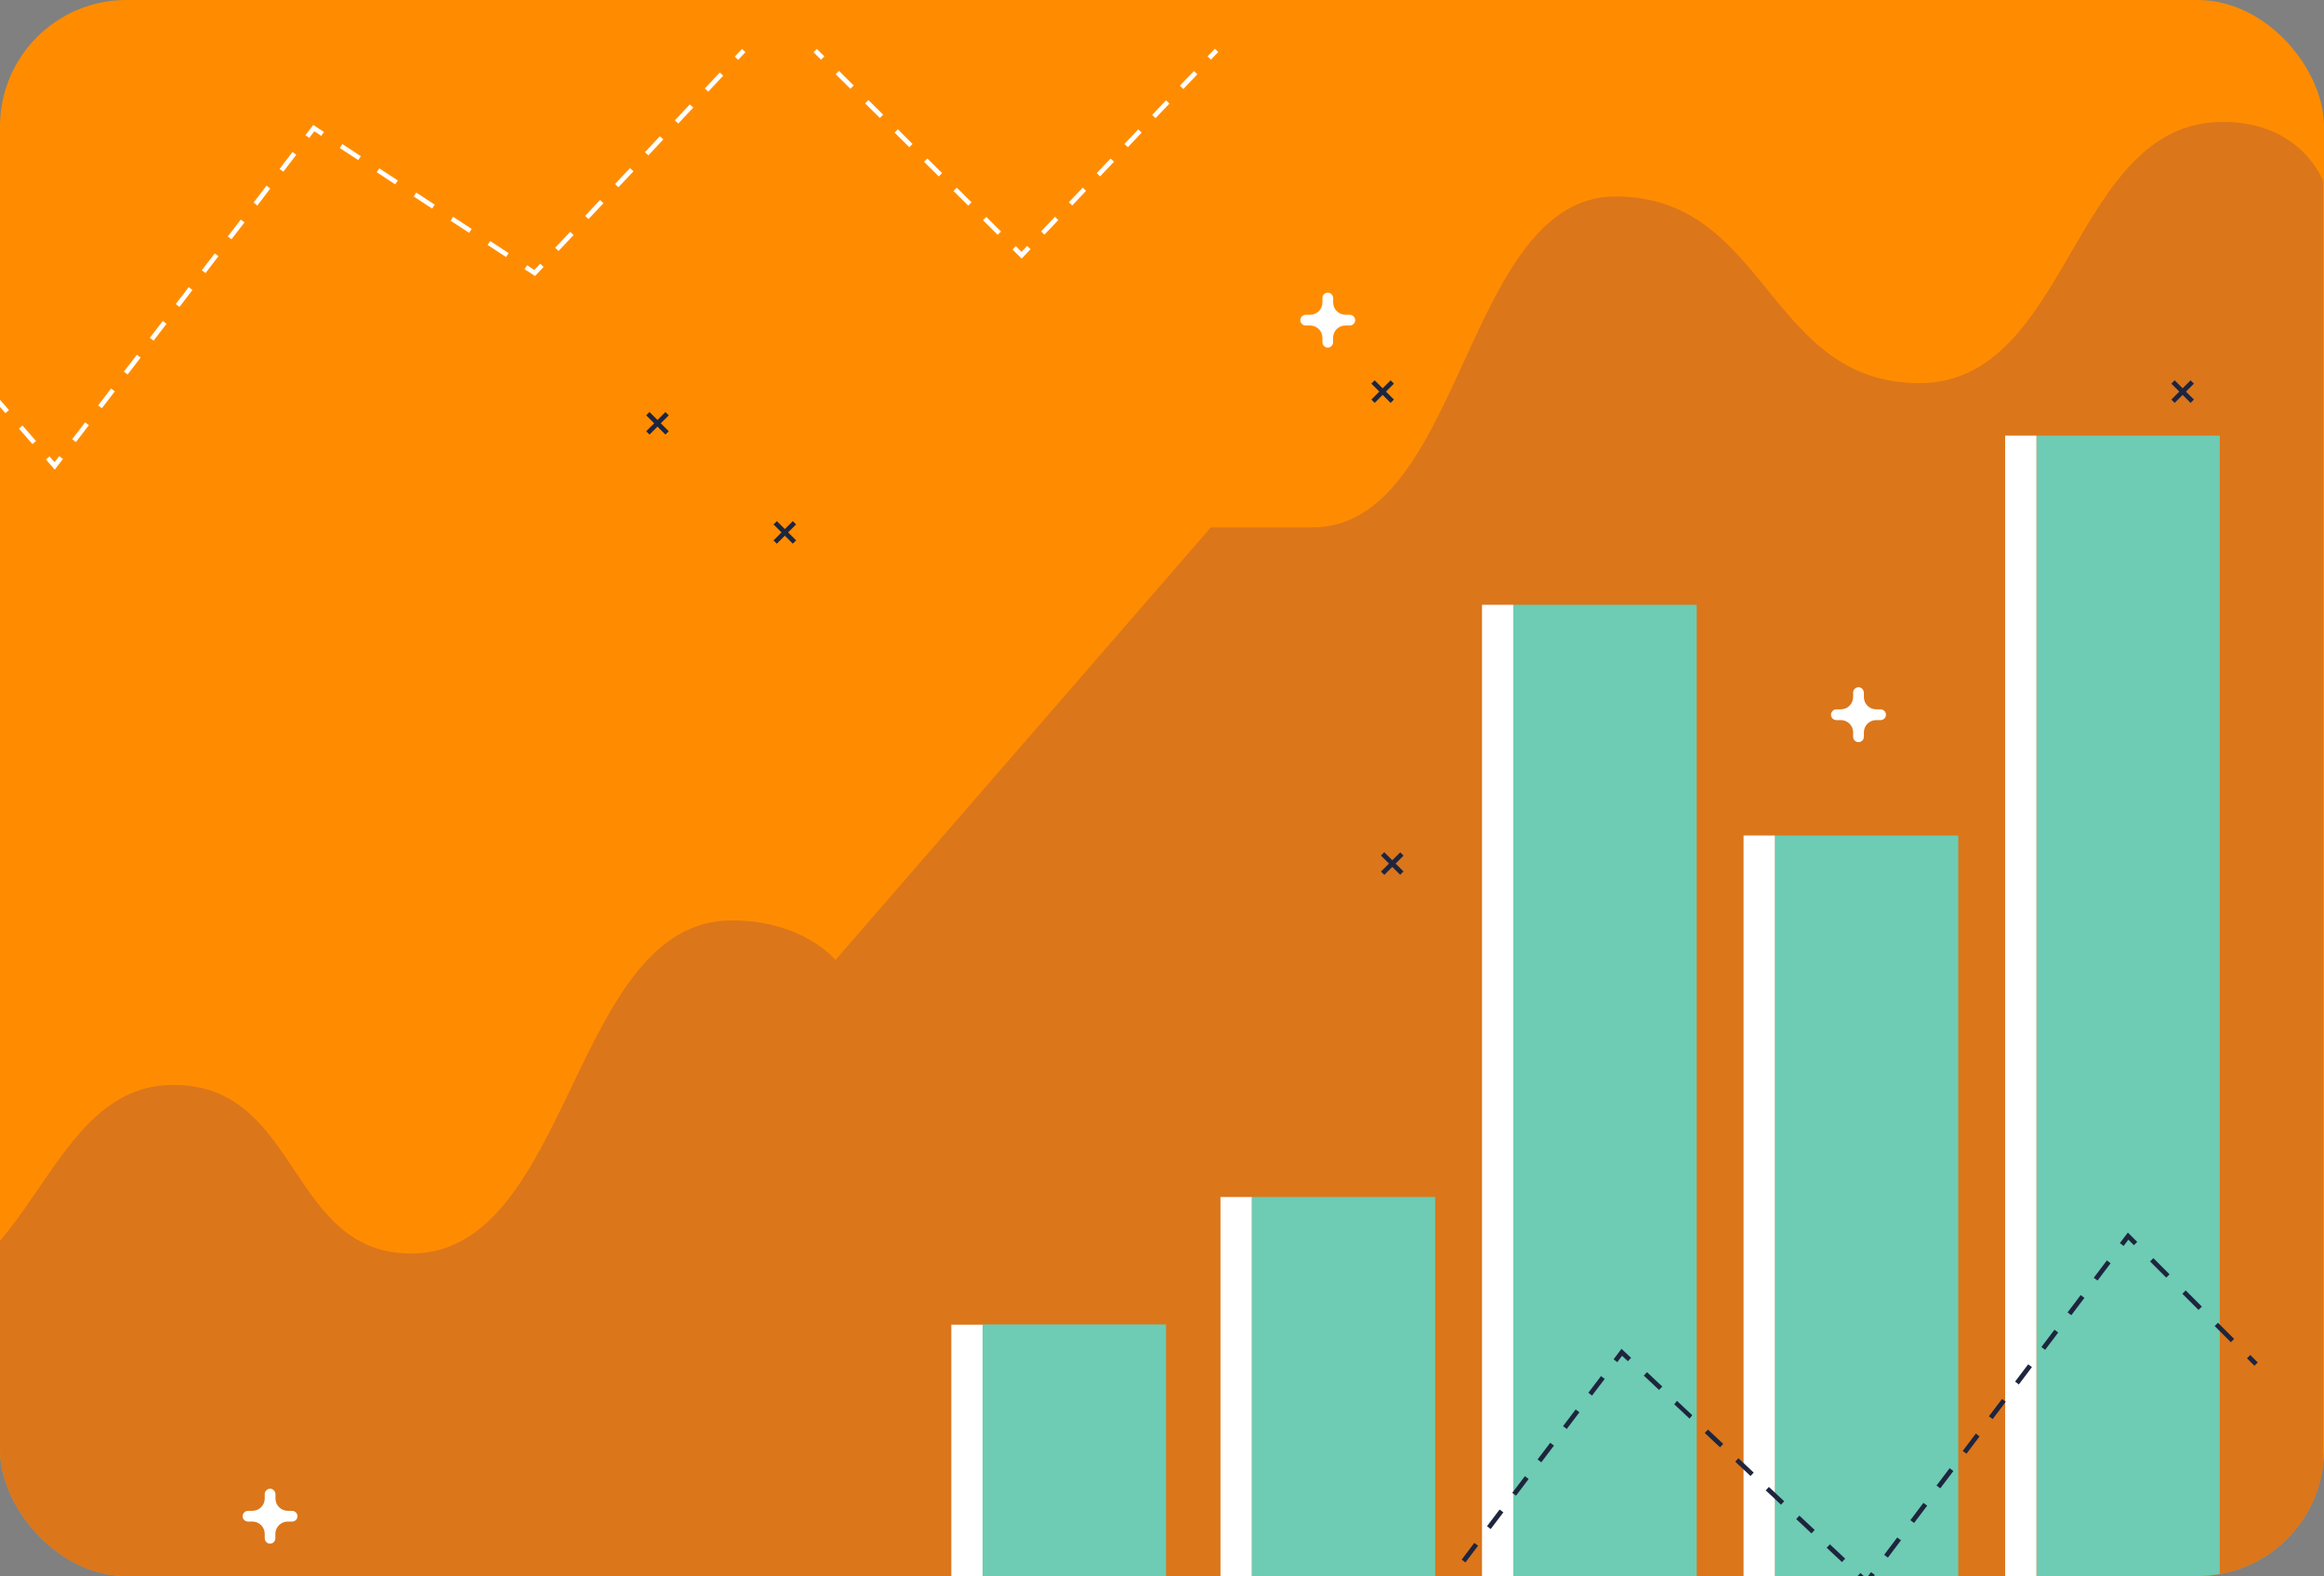 <?xml version="1.0" encoding="UTF-8"?> <svg xmlns="http://www.w3.org/2000/svg" width="441" height="299" viewBox="0 0 441 299" fill="none"><rect x="0" y="0" width="441" height="299" fill="#808080" stroke="none"/> <g clip-path="url(#clip0)"> <path d="M441 -15.148H-49.327V331.556H441V-15.148Z" fill="#FF8C00"></path> <path d="M-185.679 368.151H440.849V34.389C440.849 34.389 436.804 23.125 421.808 23.125C393 23.125 393 72.684 364.192 72.684C335.385 72.684 335.385 37.276 306.572 37.276C277.76 37.276 277.765 100.062 248.952 100.062H229.76L158.538 182.129C158.538 182.129 152.424 174.62 138.843 174.62C108.455 174.62 108.455 237.819 78.064 237.819C54.582 237.819 57.052 205.828 32.921 205.828C8.558 205.828 6.729 244.275 -20.174 247.562C-47.077 250.85 -45.093 234.509 -71.391 234.509C-94.846 234.509 -108.044 259.303 -135.699 259.303C-162.798 259.307 -164.578 242.353 -185.679 242.353V368.151Z" fill="#DB761B"></path> <path d="M256.099 59.716H255.316C254.697 59.716 254.104 59.471 253.666 59.034C253.228 58.597 252.981 58.004 252.98 57.385V56.598C252.986 56.352 252.907 56.112 252.756 55.918C252.605 55.724 252.392 55.589 252.152 55.534C252.005 55.507 251.853 55.512 251.707 55.55C251.562 55.588 251.427 55.657 251.311 55.753C251.196 55.849 251.103 55.969 251.039 56.105C250.975 56.241 250.942 56.39 250.942 56.54V57.385C250.942 58.003 250.696 58.596 250.259 59.033C249.822 59.471 249.229 59.716 248.61 59.716H247.827C247.581 59.71 247.34 59.79 247.146 59.942C246.952 60.093 246.817 60.308 246.763 60.548C246.736 60.695 246.741 60.846 246.779 60.991C246.817 61.136 246.886 61.271 246.981 61.386C247.077 61.501 247.197 61.593 247.332 61.657C247.467 61.721 247.615 61.754 247.765 61.754H248.61C248.917 61.754 249.22 61.814 249.503 61.932C249.787 62.049 250.044 62.221 250.26 62.438C250.477 62.655 250.649 62.913 250.766 63.196C250.883 63.479 250.942 63.783 250.942 64.089V64.908C250.938 65.124 251.002 65.336 251.125 65.514C251.248 65.692 251.424 65.827 251.627 65.9C251.78 65.949 251.942 65.961 252.1 65.936C252.258 65.91 252.409 65.848 252.538 65.754C252.668 65.66 252.774 65.537 252.848 65.395C252.921 65.253 252.961 65.095 252.962 64.935V64.089C252.962 63.47 253.208 62.876 253.646 62.438C254.084 62 254.679 61.754 255.298 61.754H256.144C256.293 61.754 256.441 61.721 256.576 61.657C256.712 61.593 256.832 61.501 256.927 61.386C257.023 61.271 257.092 61.136 257.129 60.991C257.167 60.846 257.172 60.695 257.145 60.548C257.092 60.311 256.959 60.099 256.769 59.947C256.579 59.796 256.342 59.714 256.099 59.716Z" fill="white"></path> <path d="M356.802 134.576H356.019C355.713 134.576 355.409 134.516 355.126 134.399C354.844 134.282 354.587 134.11 354.37 133.893C354.153 133.677 353.982 133.42 353.865 133.137C353.747 132.854 353.687 132.551 353.687 132.245V131.458C353.692 131.212 353.612 130.972 353.46 130.778C353.309 130.584 353.095 130.449 352.855 130.394C352.708 130.368 352.557 130.374 352.413 130.411C352.268 130.449 352.134 130.519 352.019 130.614C351.904 130.709 351.811 130.829 351.747 130.964C351.683 131.099 351.65 131.246 351.649 131.395V132.245C351.648 132.864 351.401 133.457 350.963 133.894C350.525 134.331 349.932 134.576 349.313 134.576H348.53C348.283 134.569 348.042 134.649 347.848 134.801C347.654 134.953 347.519 135.167 347.466 135.408C347.439 135.555 347.444 135.706 347.482 135.851C347.519 135.996 347.588 136.131 347.684 136.246C347.78 136.361 347.899 136.453 348.035 136.517C348.17 136.581 348.318 136.614 348.467 136.614H349.313C349.933 136.614 350.527 136.86 350.965 137.298C351.403 137.736 351.649 138.33 351.649 138.949V139.768C351.647 139.902 351.672 140.035 351.722 140.159C351.771 140.283 351.845 140.396 351.938 140.492C352.031 140.588 352.143 140.665 352.266 140.717C352.389 140.77 352.521 140.798 352.655 140.8C352.789 140.802 352.921 140.777 353.046 140.728C353.17 140.678 353.283 140.605 353.379 140.511C353.475 140.418 353.552 140.306 353.604 140.184C353.657 140.061 353.685 139.928 353.687 139.795V138.949C353.686 138.643 353.746 138.339 353.863 138.056C353.98 137.773 354.152 137.515 354.368 137.298C354.585 137.081 354.842 136.909 355.125 136.792C355.409 136.674 355.712 136.614 356.019 136.614H356.864C357.014 136.614 357.162 136.581 357.297 136.517C357.432 136.453 357.552 136.361 357.648 136.246C357.743 136.131 357.812 135.996 357.85 135.851C357.888 135.706 357.893 135.555 357.865 135.408C357.813 135.167 357.678 134.953 357.483 134.801C357.289 134.649 357.048 134.569 356.802 134.576Z" fill="white"></path> <path d="M55.392 286.633H54.609C54.302 286.633 53.998 286.573 53.715 286.456C53.432 286.34 53.174 286.168 52.957 285.951C52.74 285.735 52.568 285.478 52.451 285.195C52.333 284.911 52.273 284.608 52.273 284.301V283.518C52.28 283.273 52.201 283.032 52.05 282.838C51.899 282.644 51.685 282.509 51.445 282.455C51.298 282.428 51.146 282.433 51.001 282.471C50.856 282.508 50.721 282.577 50.606 282.673C50.49 282.768 50.397 282.888 50.333 283.023C50.269 283.159 50.235 283.306 50.235 283.456V284.301C50.235 284.608 50.175 284.911 50.058 285.194C49.941 285.477 49.77 285.735 49.553 285.951C49.336 286.168 49.079 286.339 48.796 286.456C48.513 286.573 48.209 286.633 47.903 286.633H47.12C46.874 286.627 46.633 286.706 46.439 286.858C46.245 287.01 46.11 287.224 46.056 287.465C46.029 287.612 46.034 287.763 46.072 287.908C46.109 288.052 46.178 288.187 46.274 288.302C46.37 288.417 46.489 288.51 46.625 288.574C46.76 288.637 46.908 288.67 47.057 288.67H47.903C48.21 288.67 48.513 288.731 48.796 288.848C49.08 288.966 49.337 289.138 49.553 289.355C49.77 289.572 49.941 289.829 50.059 290.112C50.175 290.396 50.235 290.699 50.235 291.006V291.824C50.231 292.041 50.295 292.252 50.418 292.43C50.541 292.608 50.717 292.743 50.92 292.816C51.073 292.865 51.235 292.878 51.393 292.852C51.551 292.827 51.701 292.765 51.831 292.671C51.961 292.577 52.067 292.454 52.141 292.311C52.214 292.169 52.253 292.011 52.255 291.851V291.006C52.255 290.386 52.501 289.792 52.939 289.354C53.377 288.916 53.971 288.67 54.591 288.67H55.436C55.586 288.67 55.734 288.637 55.869 288.574C56.005 288.51 56.124 288.417 56.22 288.302C56.316 288.187 56.385 288.052 56.422 287.908C56.46 287.763 56.465 287.612 56.438 287.465C56.385 287.227 56.252 287.015 56.062 286.864C55.871 286.713 55.635 286.631 55.392 286.633Z" fill="white"></path> <path d="M221.266 251.264H186.464V354.548H221.266V251.264Z" fill="#6DCCB3"></path> <path d="M272.331 227.102H237.53V354.609H272.331V227.102Z" fill="#6DCCB3"></path> <path d="M371.596 158.511H336.795V354.61H371.596V158.511Z" fill="#6DCCB3"></path> <path d="M421.229 82.65H386.427V354.61H421.229V82.65Z" fill="#6DCCB3"></path> <path d="M321.964 114.74H287.162V354.61H321.964V114.74Z" fill="#6DCCB3"></path> <path d="M186.46 251.327H180.524V354.61H186.46V251.327Z" fill="white"></path> <path d="M237.529 227.102H231.594V354.609H237.529V227.102Z" fill="white"></path> <path d="M287.163 114.74H281.227V354.61H287.163V114.74Z" fill="white"></path> <path d="M336.795 158.511H330.859V354.61H336.795V158.511Z" fill="white"></path> <path d="M386.428 82.65H380.492V354.61H386.428V82.65Z" fill="white"></path> <path d="M427.012 257.069L426.383 257.698L427.799 259.114L428.428 258.485L427.012 257.069Z" fill="#1E253E"></path> <path d="M423.321 254.645L420.255 251.58L420.882 250.953L423.948 254.018L423.321 254.645ZM417.189 248.515L414.123 245.454L414.755 244.822L417.821 247.888L417.189 248.515ZM411.061 242.389L407.996 239.324L408.623 238.696L411.689 241.757L411.061 242.389Z" fill="#1E253E"></path> <path d="M402.976 236.383L402.264 235.844L403.781 233.842L405.557 235.617L404.929 236.245L403.875 235.19L402.976 236.383Z" fill="#1E253E"></path> <path d="M358.243 295.512L357.535 294.974L360.018 291.691L360.73 292.224L358.243 295.512ZM363.213 288.941L362.506 288.403L364.989 285.12L365.701 285.658L363.213 288.941ZM368.184 282.37L367.476 281.836L369.959 278.549L370.671 279.087L368.184 282.37ZM373.154 275.799L372.442 275.266L374.929 271.978L375.641 272.516L373.154 275.799ZM378.124 269.233L377.412 268.695L379.9 265.411L380.612 265.945L378.124 269.233ZM383.095 262.653L382.383 262.115L384.87 258.832L385.578 259.366L383.095 262.653ZM388.083 256.091L387.371 255.553L389.858 252.27L390.566 252.808L388.083 256.091ZM393.053 249.52L392.341 248.986L394.829 245.699L395.536 246.237L393.053 249.52ZM398.024 242.949L397.312 242.416L399.799 239.128L400.507 239.666L398.024 242.949Z" fill="#1E253E"></path> <path d="M354.251 300.788L352.431 299.08L353.041 298.43L354.14 299.462L355.048 298.261L355.76 298.795L354.251 300.788Z" fill="#1E253E"></path> <path d="M349.53 296.358L346.629 293.635L347.239 292.985L350.14 295.708L349.53 296.358ZM343.746 290.917L340.845 288.194L341.45 287.544L344.355 290.267L343.746 290.917ZM337.961 285.471L335.06 282.749L335.669 282.099L338.571 284.822L337.961 285.471ZM332.176 280.026L329.275 277.308L329.885 276.658L332.786 279.381L332.176 280.026ZM326.392 274.585L323.49 271.862L324.1 271.213L327.001 273.936L326.392 274.585ZM320.607 269.14L317.706 266.421L318.222 265.768L321.123 268.49L320.607 269.14ZM314.822 263.699L311.921 260.976L312.531 260.327L315.432 263.049L314.822 263.699Z" fill="#1E253E"></path> <path d="M306.898 258.427L306.186 257.889L307.694 255.9L309.514 257.604L308.909 258.253L307.805 257.221L306.898 258.427Z" fill="#1E253E"></path> <path d="M258.893 321.755L258.185 321.217L260.584 318.05L261.296 318.588L258.893 321.755ZM263.694 315.42L262.987 314.887L265.385 311.719L266.093 312.257L263.694 315.42ZM268.496 309.09L267.784 308.551L270.187 305.384L270.894 305.922L268.496 309.09ZM273.279 302.755L272.567 302.221L274.97 299.053L275.678 299.587L273.279 302.755ZM278.076 296.424L277.368 295.886L279.767 292.718L280.479 293.256L278.076 296.424ZM282.877 290.089L282.17 289.551L284.568 286.387L285.276 286.921L282.877 290.089ZM287.679 283.758L286.967 283.22L289.369 280.052L290.077 280.591L287.679 283.758ZM292.48 277.423L291.768 276.885L294.166 273.722L294.878 274.256L292.48 277.423ZM297.308 271.106L296.6 270.568L298.999 267.4L299.711 267.938L297.308 271.106ZM302.109 264.771L301.402 264.232L303.8 261.069L304.508 261.603L302.109 264.771Z" fill="#1E253E"></path> <path d="M140.804 9.28L139.433 10.739L140.082 11.348L141.453 9.889L140.804 9.28Z" fill="white"></path> <path d="M105.99 47.616L105.341 47.007L108.193 43.986L108.838 44.596L105.99 47.616ZM111.673 41.57L111.023 40.961L113.862 37.94L114.512 38.55L111.673 41.57ZM117.35 35.524L116.705 34.915L119.544 31.894L120.207 32.504L117.35 35.524ZM123.033 29.478L122.383 28.869L125.227 25.848L125.872 26.458L123.033 29.478ZM128.715 23.437L128.066 22.828L130.904 19.802L131.554 20.412L128.715 23.437ZM134.393 17.391L133.748 16.782L136.587 13.756L137.237 14.366L134.393 17.391Z" fill="white"></path> <path d="M101.523 52.372L99.539 51.068L100.024 50.325L101.385 51.22L102.502 50.032L103.152 50.641L101.523 52.372Z" fill="white"></path> <path d="M96.031 48.768L92.525 46.473L93.014 45.725L96.516 48.025L96.031 48.768ZM89.018 44.173L85.498 41.873L85.988 41.13L89.503 43.43L89.018 44.173ZM82.005 39.573L78.499 37.277L78.988 36.53L82.495 38.83L82.005 39.573ZM74.997 34.977L71.49 32.677L71.975 31.934L75.482 34.234L74.997 34.977ZM67.984 30.377L64.478 28.081L64.967 27.334L68.474 29.634L67.984 30.377Z" fill="white"></path> <path d="M58.675 26.168L57.968 25.63L59.441 23.712L61.461 25.038L60.971 25.781L59.641 24.909L58.675 26.168Z" fill="white"></path> <path d="M14.405 83.869L13.698 83.33L16.159 80.123L16.866 80.665L14.405 83.869ZM19.327 77.458L18.619 76.92L21.08 73.712L21.783 74.255L19.327 77.458ZM24.222 71.047L23.514 70.509L25.975 67.301L26.682 67.844L24.222 71.047ZM29.139 64.636L28.436 64.094L30.892 60.891L31.599 61.433L29.139 64.636ZM34.06 58.226L33.353 57.683L35.813 54.48L36.521 55.018L34.06 58.226ZM38.999 51.815L38.296 51.272L40.752 48.069L41.447 48.608L38.999 51.815ZM43.921 45.404L43.227 44.862L45.687 41.658L46.395 42.197L43.921 45.404ZM48.838 38.994L48.121 38.433L50.578 35.225L51.285 35.768L48.838 38.994ZM53.759 32.583L53.052 32.04L55.512 28.832L56.215 29.375L53.759 32.583Z" fill="white"></path> <path d="M10.396 89.096L8.723 87.178L9.391 86.591L10.352 87.69L11.242 86.533L11.945 87.076L10.396 89.096Z" fill="white"></path> <path d="M6.16 84.256L3.597 81.32L4.269 80.733L6.832 83.669L6.16 84.256ZM1.034 78.388L-1.529 75.452L-0.857 74.865L1.706 77.801L1.034 78.388ZM-4.092 72.516L-6.655 69.575L-5.983 68.988L-3.42 71.924L-4.092 72.516ZM-9.218 66.652L-11.781 63.716L-11.11 63.129L-8.546 66.065L-9.218 66.652ZM-14.345 60.78L-16.903 57.848L-16.236 57.261L-13.673 60.197L-14.345 60.78ZM-19.466 54.894L-22.029 51.962L-21.362 51.375L-18.799 54.311L-19.466 54.894ZM-24.592 49.035L-27.155 46.103L-26.488 45.516L-23.925 48.452L-24.592 49.035ZM-29.718 43.167L-32.282 40.235L-31.61 39.648L-29.047 42.584L-29.718 43.167Z" fill="white"></path> <path d="M230.53 9.25L229.148 10.7L229.793 11.313L231.174 9.864L230.53 9.25Z" fill="white"></path> <path d="M198.195 44.515L197.55 43.901L200.189 41.134L200.829 41.748L198.195 44.515ZM203.464 38.985L202.823 38.371L205.457 35.604L206.089 36.209L203.464 38.985ZM208.759 33.455L208.114 32.841L210.748 30.074L211.393 30.688L208.759 33.455ZM214.027 27.925L213.36 27.311L215.994 24.544L216.639 25.158L214.027 27.925ZM219.274 22.418L218.633 21.804L221.267 19.037L221.908 19.65L219.274 22.418ZM224.547 16.888L223.888 16.252L226.558 13.484L227.203 14.098L224.547 16.888Z" fill="white"></path> <path d="M193.864 49.057L192.12 47.327L192.747 46.695L193.847 47.785L194.915 46.664L195.56 47.278L193.864 49.057Z" fill="white"></path> <path d="M189.326 44.554L186.531 41.783L187.159 41.151L189.953 43.923L189.326 44.554ZM183.737 39.016L180.938 36.244L181.565 35.612L184.36 38.384L183.737 39.016ZM178.143 33.472L175.349 30.701L175.976 30.069L178.771 32.841L178.143 33.472ZM172.555 27.929L169.756 25.157L170.383 24.526L173.16 27.311L172.555 27.929ZM166.961 22.386L164.167 19.619L164.794 18.987L167.589 21.754L166.961 22.386ZM161.368 16.847L158.573 14.076L159.201 13.444L161.995 16.215L161.368 16.847Z" fill="white"></path> <path d="M155.006 9.285L154.379 9.917L155.801 11.326L156.428 10.694L155.006 9.285Z" fill="white"></path> <path d="M147.414 98.867L146.784 99.497L150.438 103.149L151.067 102.52L147.414 98.867Z" fill="#1E253E"></path> <path d="M150.435 98.866L146.782 102.519L147.411 103.148L151.064 99.495L150.435 98.866Z" fill="#1E253E"></path> <path d="M123.247 78.164L122.617 78.793L126.271 82.445L126.9 81.816L123.247 78.164Z" fill="#1E253E"></path> <path d="M126.271 78.168L122.617 81.82L123.247 82.449L126.9 78.797L126.271 78.168Z" fill="#1E253E"></path> <path d="M262.671 161.678L262.042 162.307L265.695 165.959L266.324 165.33L262.671 161.678Z" fill="#1E253E"></path> <path d="M265.708 161.703L262.055 165.355L262.684 165.985L266.337 162.332L265.708 161.703Z" fill="#1E253E"></path> <path d="M412.663 72.153L412.033 72.782L415.686 76.434L416.316 75.805L412.663 72.153Z" fill="#1E253E"></path> <path d="M415.686 72.156L412.033 75.808L412.663 76.437L416.316 72.785L415.686 72.156Z" fill="#1E253E"></path> <path d="M260.856 72.151L260.227 72.78L263.88 76.432L264.509 75.803L260.856 72.151Z" fill="#1E253E"></path> <path d="M263.88 72.155L260.227 75.807L260.856 76.436L264.509 72.784L263.88 72.155Z" fill="#1E253E"></path> </g> <defs> <clipPath id="clip0"> <rect width="441" height="299" rx="24" fill="white"></rect> </clipPath> </defs> </svg> 